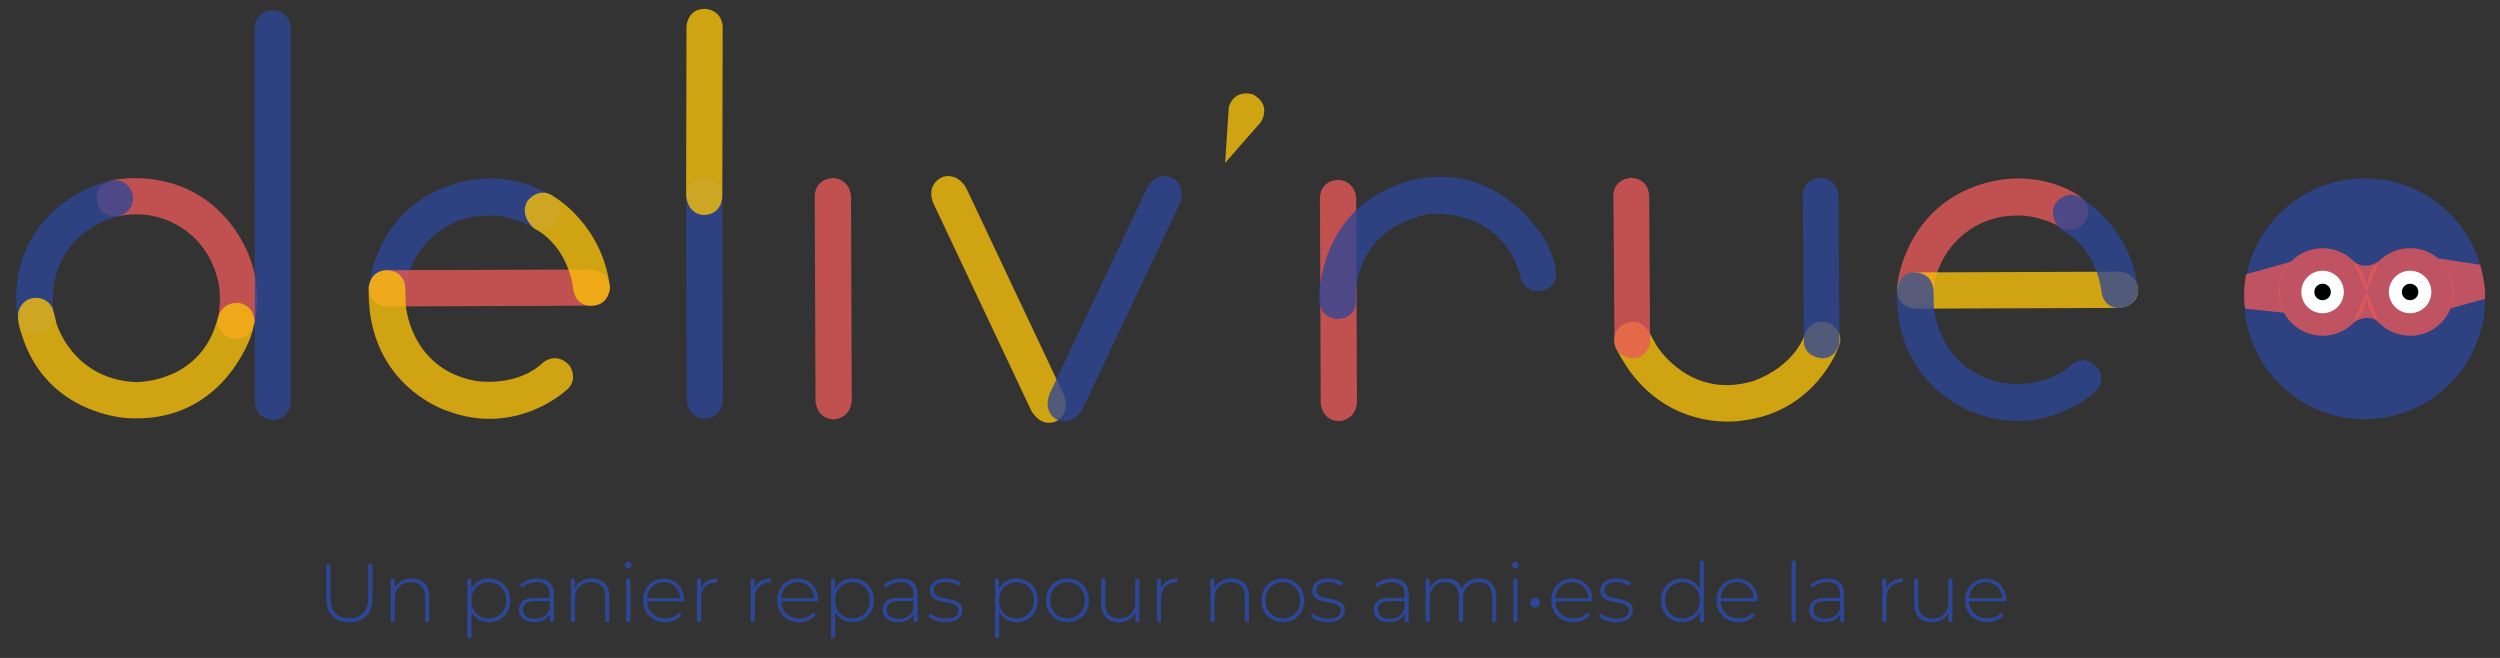 <?xml version="1.0" encoding="utf-8"?>
<!-- Generator: Adobe Illustrator 24.3.0, SVG Export Plug-In . SVG Version: 6.00 Build 0)  -->
<svg version="1.1" id="Calque_1" xmlns="http://www.w3.org/2000/svg" xmlns:xlink="http://www.w3.org/1999/xlink" x="0px" y="0px"
	 viewBox="0 0 484.72 127.56" style="enable-background:new 0 0 484.72 127.56;" xml:space="preserve">
<rect x="0" y="0" width="484.72" height="127.56" fill="#333333" stroke="none"/>
<style type="text/css">
	.st0{opacity:0.77;fill:#FDC408;}
	.st1{opacity:0.77;fill:#2D4798;}
	.st2{opacity:0.77;fill:#EB5958;}
	.st3{fill:#FFFFFF;}
	.st4{fill:#010202;}
	.st5{fill:#2D4798;}
</style>
<path class="st0" d="M206.31,76.64l-18.96-40.16c-1.91-3.33-4.71-2.13-4.71-2.13c-3.34,1.71-1.65,5.11-1.65,5.11l18.96,40.16
	c0,0,1.73,3.36,4.85,2.06C204.8,81.68,207.6,80.39,206.31,76.64z"/>
<path class="st1" d="M209.84,79.41l18.9-39.92c1.35-3.57-1.36-4.97-1.36-4.97c-3.44-1.5-4.98,1.94-4.98,1.94l-18.9,39.92
	c0,0-1.49,3.45,1.49,5.04C204.99,81.42,207.77,82.77,209.84,79.41z"/>
<path class="st2" d="M165.15,77.79l-0.15-39.76c-0.32-3.42-3.37-3.51-3.37-3.51c-3.75,0.12-3.66,3.51-3.66,3.51l0.15,39.76
	c0,0,0.14,3.38,3.51,3.51C161.64,81.3,164.73,81.32,165.15,77.79z"/>
<path class="st1" d="M140.2,77.66l-0.15-39.76c-0.32-3.42-3.37-3.51-3.37-3.51c-3.75,0.12-3.66,3.51-3.66,3.51l0.15,39.76
	c0,0,0.14,3.38,3.51,3.51C136.69,81.17,139.78,81.19,140.2,77.66z"/>
<path class="st0" d="M133.03,37.89l0.07-32.67c0,0,0.07-3.45,3.51-3.51c0,0,3.3,0,3.51,3.51l-0.07,32.67c0,0,0.13,3.59-3.44,3.79
	C136.62,41.69,133.46,41.93,133.03,37.89z"/>
<path class="st1" d="M88.13,35.64C73.3,40.06,71.66,54.66,71.66,54.66s-1.05,4.69,3.95,4.6c0,0,2.28-0.06,3-3.24
	c0,0,0.31-3.29,2.04-6.12c0,0,4.6-9.2,16.26-8c0,0,3.55,0.41,6.63,2.37c0,0,2.33,1.14,4.23-1c0,0,2.36-2.93-0.91-5.27
	C106.86,38,99.28,32.32,88.13,35.64z"/>
<path class="st2" d="M114.76,52.25L75,52.39c-3.42,0.32-3.51,3.37-3.51,3.37C71.6,59.51,75,59.42,75,59.42l39.76-0.15
	c0,0,3.38-0.14,3.51-3.51C118.27,55.76,118.29,52.67,114.76,52.25z"/>
<path class="st0" d="M71.83,61.34c0,0-0.42-2.66-0.35-5.58c0,0,0.28-3.36,3.51-3.37c0,0,3.48-0.09,3.61,3.63l0.05,2.88
	c0,0,0.64,12.39,13.33,14.91c0,0,7.88,1.5,13.24-3.44c0,0,2.49-2.37,5.19,0.47c0,0,2.08,2.94-0.91,5.06c0,0-9.59,8.78-22.8,3.76
	C86.71,79.66,74.18,75.82,71.83,61.34z"/>
<path class="st0" d="M111.13,55.95c0,0-0.73-8.04-7.59-11.68c0,0-2.98-2.43-1.26-5.33c0,0,2.31-3.08,5.34-0.68
	c0,0,9.26,5.44,10.65,17.51c0,0-0.24,3.5-3.51,3.51C114.76,59.27,111.6,59.64,111.13,55.95z"/>
<path class="st2" d="M45.5,44.44c-8.9-12.66-23.27-9.57-23.27-9.57s-4.78,0.49-3.11,5.21c0,0,0.78,2.14,4.03,1.81
	c0,0,3.22-0.75,6.45-0.01c0,0,10.18,1.44,12.75,12.87c0,0,0.74,3.5-0.14,7.04c0,0-0.34,2.57,2.3,3.69c0,0,3.53,1.3,4.7-2.54
	C49.22,62.95,52.19,53.96,45.5,44.44z"/>
<path class="st1" d="M56.38,78.43L56.4,5.47c-0.3-3.54-3.51-3.51-3.51-3.51c-3.56,0.19-3.51,3.51-3.51,3.51l0.03,72.44
	c0,0-0.07,3.19,3.51,3.51C52.91,81.42,55.76,81.48,56.38,78.43z"/>
<path class="st1" d="M3.48,61.87c0,0-2.76-12.16,7.03-21.04c0,0,4.43-4.3,11.05-5.85c0,0,3.26-0.72,4.24,2.99
	c0,0,0.36,2.93-2.64,3.91c0,0-6.23,1.08-10.08,6.73c0,0-3.84,4.78-2.62,12.11c0,0,0.57,3.13-2.7,4.05
	C7.76,64.78,4.3,65.32,3.48,61.87z"/>
<path class="st0" d="M4.14,64.64c0,0-1.21-3.16-0.34-4.84c0,0,0.75-1.79,2.61-2c0,0,2.64-0.5,3.79,2.02c0,0,0.47,1.37,0.7,2.75
	c0,0,2.96,10.75,15.18,11.51c0,0,11.3,0.46,15.45-10.19l0.99-3c0,0,0.79-2.35,3.83-2.16c0,0,2.87,0.37,3.02,3.65
	c0,0-0.35,2.37-1.51,4.69c-1.16,2.32-7.1,14.94-23.04,14C24.83,81.08,8.9,80.56,4.14,64.64z"/>
<path class="st0" d="M237.54,31.58l0.71-10.83c0,0,0.82-3.45,4.64-2.47c0,0,3.66,1.64,1.63,5.33L237.54,31.58z"/>
<path class="st2" d="M384.42,35.64c-14.83,4.42-16.47,19.02-16.47,19.02s-1.05,4.69,3.95,4.6c0,0,2.28-0.06,3-3.24
	c0,0,0.31-3.29,2.04-6.12c0,0,4.6-9.2,16.26-8c0,0,3.55,0.41,6.63,2.37c0,0,2.33,1.14,4.23-1c0,0,2.36-2.93-0.91-5.27
	C403.15,38,395.57,32.32,384.42,35.64z"/>
<path class="st0" d="M411.05,52.67l-39.76,0.15c-3.42,0.32-3.51,3.37-3.51,3.37c0.12,3.75,3.51,3.66,3.51,3.66l39.76-0.15
	c0,0,3.38-0.14,3.51-3.51C414.56,56.18,414.58,53.09,411.05,52.67z"/>
<path class="st1" d="M368.12,61.76c0,0-0.42-2.66-0.35-5.58c0,0,0.28-3.36,3.51-3.37c0,0,3.48-0.09,3.61,3.63l0.05,2.88
	c0,0,0.64,12.39,13.33,14.91c0,0,7.88,1.5,13.24-3.44c0,0,2.49-2.37,5.19,0.47c0,0,2.08,2.94-0.91,5.06c0,0-9.59,8.78-22.8,3.76
	C383,80.08,370.47,76.25,368.12,61.76z"/>
<path class="st1" d="M407.42,56.37c0,0-0.73-8.04-7.59-11.68c0,0-2.98-2.43-1.26-5.33c0,0,2.31-3.08,5.34-0.68
	c0,0,9.26,5.44,10.65,17.51c0,0-0.24,3.5-3.51,3.51C411.05,59.7,407.88,60.06,407.42,56.37z"/>
<path class="st2" d="M263.1,78.14l-0.15-39.76c-0.32-3.42-3.37-3.51-3.37-3.51c-3.75,0.12-3.66,3.51-3.66,3.51l0.15,39.76
	c0,0,0.14,3.38,3.51,3.51C259.58,81.65,262.68,81.67,263.1,78.14z"/>
<path class="st1" d="M255.74,58.17c0,0-0.44-16.32,14.86-22.19c0,0,16.28-7.8,28.59,9.89c0,0,2.02,3.27,2.46,6.43
	c0,0,0.71,3.4-2.8,4.1c0,0-3.35,0.53-4.1-2.8c0,0-2.23-12.34-17.09-12.15c0,0-14.42,1.32-14.8,16.25c0,0,0.75,3.79-3.45,4.16
	C259.4,61.85,256.09,61.95,255.74,58.17z"/>
<path class="st0" d="M316.21,72.25c0,0-1.61-2.16-2.9-4.78c0,0-1.32-3.1,1.54-4.62c0,0,3.04-1.7,4.89,1.53l1.39,2.52
	c0,0,6.33,10.67,18.73,7c0,0,7.67-2.34,10.12-9.2c0,0,1.1-3.26,4.81-2c0,0,3.21,1.64,1.55,4.9c0,0-4.41,12.24-18.43,13.93
	C337.91,81.54,325.03,83.97,316.21,72.25z"/>
<path class="st2" d="M313.03,66.57l-0.2-27.94c0,0-0.62-3.77,3.45-4.16c0,0,3.59-0.02,3.48,4l0.17,28.1c0,0-0.76,3.23-3.65,2.86
	C316.29,69.42,313.38,69.18,313.03,66.57z"/>
<path class="st1" d="M349.75,66.57l-0.2-27.94c0,0-0.62-3.77,3.45-4.16c0,0,3.59-0.02,3.48,4l0.17,28.1c0,0-0.76,3.23-3.65,2.86
	C353,69.42,350.09,69.18,349.75,66.57z"/>
<circle class="st1" cx="458.47" cy="57.93" r="23.35"/>
<circle class="st2" cx="450.32" cy="56.61" r="8.49"/>
<circle class="st2" cx="467.29" cy="56.61" r="8.49"/>
<path class="st2" d="M456.35,50.65c0,0,1.85,1.98,4.9,0l-2.45,5.96l0,0L456.35,50.65z"/>
<path class="st2" d="M461.26,62.5c0,0-1.85-1.98-4.9,0l2.44-5.89l0,0L461.26,62.5z"/>
<circle class="st3" cx="450.32" cy="56.61" r="4.12"/>
<circle class="st3" cx="467.29" cy="56.61" r="4.12"/>
<circle class="st4" cx="450.32" cy="56.61" r="1.6"/>
<circle class="st4" cx="467.29" cy="56.61" r="1.6"/>
<path class="st2" d="M472.72,50.1l8.15,1.23c0,0,1.13,3.73,0.95,6.6l-6.66,1.85C475.16,59.77,477.07,53.89,472.72,50.1z"/>
<path class="st2" d="M444.38,50.7l-8.9,2.47c0,0-0.75,3.87-0.15,6.68l7.66,0.8C442.99,60.66,440.06,55.13,444.38,50.7z"/>
<g>
	<path class="st5" d="M64.44,119.42c-0.78-0.82-1.17-2.02-1.17-3.59v-6.44h0.81v6.4c0,1.37,0.31,2.4,0.94,3.08
		c0.63,0.68,1.54,1.02,2.73,1.02c1.18,0,2.09-0.34,2.71-1.02c0.63-0.68,0.94-1.71,0.94-3.08v-6.4h0.81v6.44
		c0,1.58-0.39,2.77-1.18,3.59c-0.79,0.82-1.89,1.23-3.31,1.23S65.22,120.24,64.44,119.42z"/>
	<path class="st5" d="M82.32,113.08c0.61,0.61,0.91,1.48,0.91,2.62v4.87h-0.8v-4.81c0-0.94-0.24-1.65-0.71-2.14
		c-0.47-0.49-1.14-0.74-1.99-0.74c-0.98,0-1.75,0.29-2.32,0.88s-0.85,1.37-0.85,2.36v4.44h-0.8v-8.34h0.77v1.8
		c0.29-0.59,0.72-1.04,1.29-1.37c0.57-0.33,1.24-0.5,2.02-0.5C80.88,112.17,81.71,112.47,82.32,113.08z"/>
	<path class="st5" d="M96.91,112.71c0.63,0.36,1.12,0.86,1.48,1.5c0.36,0.64,0.53,1.37,0.53,2.19c0,0.82-0.18,1.55-0.53,2.2
		c-0.36,0.64-0.85,1.14-1.48,1.5c-0.63,0.36-1.33,0.53-2.11,0.53c-0.73,0-1.4-0.17-2-0.52s-1.06-0.83-1.39-1.45v5h-0.8v-11.44h0.77
		v1.96c0.33-0.64,0.8-1.14,1.4-1.49c0.6-0.36,1.28-0.54,2.02-0.54C95.58,112.17,96.29,112.35,96.91,112.71z M96.48,119.47
		c0.51-0.3,0.91-0.71,1.21-1.25s0.44-1.14,0.44-1.82c0-0.68-0.15-1.29-0.44-1.82s-0.69-0.95-1.21-1.25
		c-0.51-0.3-1.09-0.45-1.73-0.45s-1.21,0.15-1.72,0.45c-0.51,0.3-0.91,0.71-1.2,1.25c-0.29,0.53-0.44,1.14-0.44,1.82
		c0,0.68,0.15,1.29,0.44,1.82c0.29,0.53,0.69,0.95,1.2,1.25c0.51,0.3,1.08,0.45,1.72,0.45S95.97,119.77,96.48,119.47z"/>
	<path class="st5" d="M106.56,112.96c0.55,0.53,0.83,1.3,0.83,2.32v5.29h-0.77v-1.49c-0.27,0.49-0.65,0.87-1.17,1.14
		s-1.12,0.41-1.84,0.41c-0.93,0-1.66-0.22-2.2-0.65c-0.54-0.44-0.81-1.01-0.81-1.72c0-0.69,0.25-1.25,0.74-1.69
		c0.5-0.43,1.29-0.65,2.37-0.65h2.86v-0.67c0-0.78-0.21-1.37-0.63-1.77c-0.42-0.4-1.04-0.61-1.84-0.61c-0.55,0-1.08,0.1-1.59,0.29
		c-0.51,0.19-0.93,0.45-1.29,0.77l-0.4-0.57c0.42-0.37,0.92-0.66,1.5-0.87c0.59-0.21,1.2-0.31,1.84-0.31
		C105.21,112.17,106.01,112.43,106.56,112.96z M105.5,119.5c0.48-0.32,0.85-0.78,1.09-1.39v-1.56h-2.84c-0.82,0-1.41,0.15-1.78,0.45
		c-0.37,0.3-0.55,0.71-0.55,1.23c0,0.54,0.2,0.97,0.61,1.29c0.4,0.31,0.97,0.47,1.71,0.47C104.43,119.98,105.01,119.82,105.5,119.5z
		"/>
	<path class="st5" d="M117.23,113.08c0.61,0.61,0.91,1.48,0.91,2.62v4.87h-0.8v-4.81c0-0.94-0.24-1.65-0.71-2.14
		c-0.47-0.49-1.14-0.74-1.99-0.74c-0.98,0-1.75,0.29-2.32,0.88s-0.85,1.37-0.85,2.36v4.44h-0.8v-8.34h0.77v1.8
		c0.29-0.59,0.72-1.04,1.29-1.37c0.57-0.33,1.24-0.5,2.02-0.5C115.8,112.17,116.62,112.47,117.23,113.08z"/>
	<path class="st5" d="M121.37,110.02c-0.13-0.12-0.19-0.27-0.19-0.46c0-0.18,0.06-0.33,0.19-0.46c0.13-0.13,0.28-0.19,0.46-0.19
		s0.34,0.06,0.46,0.18c0.13,0.12,0.19,0.27,0.19,0.46c0,0.18-0.06,0.34-0.19,0.46c-0.13,0.13-0.28,0.19-0.46,0.19
		S121.49,110.14,121.37,110.02z M121.43,112.23h0.8v8.34h-0.8V112.23z"/>
	<path class="st5" d="M132.64,116.59h-7.17c0.02,0.65,0.19,1.23,0.5,1.73c0.31,0.51,0.73,0.9,1.25,1.17
		c0.53,0.28,1.12,0.42,1.78,0.42c0.54,0,1.05-0.1,1.51-0.29c0.46-0.2,0.85-0.49,1.16-0.87l0.46,0.53c-0.36,0.44-0.82,0.77-1.37,1.01
		c-0.55,0.23-1.14,0.35-1.78,0.35c-0.83,0-1.57-0.18-2.22-0.54c-0.65-0.36-1.16-0.86-1.53-1.5c-0.37-0.64-0.55-1.37-0.55-2.19
		c0-0.81,0.17-1.54,0.52-2.18c0.35-0.64,0.82-1.15,1.43-1.51c0.61-0.36,1.29-0.54,2.04-0.54s1.43,0.18,2.04,0.54
		c0.6,0.36,1.08,0.85,1.42,1.49c0.35,0.64,0.52,1.36,0.52,2.17L132.64,116.59z M127.1,113.26c-0.47,0.26-0.84,0.63-1.13,1.1
		c-0.28,0.47-0.44,1.01-0.49,1.61h6.39c-0.03-0.6-0.19-1.13-0.48-1.6c-0.29-0.47-0.67-0.84-1.13-1.1c-0.47-0.27-1-0.4-1.58-0.4
		S127.57,113,127.1,113.26z"/>
	<path class="st5" d="M137.1,112.66c0.54-0.32,1.2-0.49,1.98-0.49v0.78l-0.19-0.02c-0.93,0-1.65,0.29-2.17,0.87
		c-0.52,0.58-0.78,1.39-0.78,2.42v4.34h-0.8v-8.34h0.77v1.82C136.16,113.45,136.56,112.98,137.1,112.66z"/>
	<path class="st5" d="M147.5,112.66c0.54-0.32,1.2-0.49,1.98-0.49v0.78l-0.19-0.02c-0.93,0-1.65,0.29-2.17,0.87
		c-0.52,0.58-0.78,1.39-0.78,2.42v4.34h-0.8v-8.34h0.77v1.82C146.55,113.45,146.95,112.98,147.5,112.66z"/>
	<path class="st5" d="M158.64,116.59h-7.17c0.02,0.65,0.19,1.23,0.5,1.73c0.31,0.51,0.73,0.9,1.25,1.17
		c0.53,0.28,1.12,0.42,1.78,0.42c0.54,0,1.05-0.1,1.51-0.29c0.46-0.2,0.85-0.49,1.16-0.87l0.46,0.53c-0.36,0.44-0.82,0.77-1.37,1.01
		c-0.55,0.23-1.14,0.35-1.78,0.35c-0.83,0-1.57-0.18-2.22-0.54c-0.65-0.36-1.16-0.86-1.53-1.5c-0.37-0.64-0.55-1.37-0.55-2.19
		c0-0.81,0.17-1.54,0.52-2.18c0.35-0.64,0.82-1.15,1.43-1.51c0.61-0.36,1.29-0.54,2.04-0.54s1.43,0.18,2.04,0.54
		c0.6,0.36,1.08,0.85,1.42,1.49c0.35,0.64,0.52,1.36,0.52,2.17L158.64,116.59z M153.1,113.26c-0.47,0.26-0.84,0.63-1.13,1.1
		c-0.28,0.47-0.44,1.01-0.49,1.61h6.39c-0.03-0.6-0.19-1.13-0.48-1.6c-0.29-0.47-0.67-0.84-1.13-1.1c-0.47-0.27-1-0.4-1.58-0.4
		S153.57,113,153.1,113.26z"/>
	<path class="st5" d="M167.43,112.71c0.63,0.36,1.12,0.86,1.48,1.5c0.36,0.64,0.53,1.37,0.53,2.19c0,0.82-0.18,1.55-0.53,2.2
		c-0.36,0.64-0.85,1.14-1.48,1.5c-0.63,0.36-1.33,0.53-2.11,0.53c-0.73,0-1.4-0.17-2-0.52s-1.06-0.83-1.39-1.45v5h-0.8v-11.44h0.77
		v1.96c0.33-0.64,0.8-1.14,1.4-1.49c0.6-0.36,1.28-0.54,2.02-0.54C166.1,112.17,166.8,112.35,167.43,112.71z M167,119.47
		c0.51-0.3,0.91-0.71,1.21-1.25s0.44-1.14,0.44-1.82c0-0.68-0.15-1.29-0.44-1.82s-0.69-0.95-1.21-1.25
		c-0.51-0.3-1.09-0.45-1.73-0.45s-1.21,0.15-1.72,0.45c-0.51,0.3-0.91,0.71-1.2,1.25c-0.29,0.53-0.44,1.14-0.44,1.82
		c0,0.68,0.15,1.29,0.44,1.82c0.29,0.53,0.69,0.95,1.2,1.25c0.51,0.3,1.08,0.45,1.72,0.45S166.49,119.77,167,119.47z"/>
	<path class="st5" d="M177.08,112.96c0.55,0.53,0.83,1.3,0.83,2.32v5.29h-0.77v-1.49c-0.27,0.49-0.65,0.87-1.17,1.14
		s-1.12,0.41-1.84,0.41c-0.93,0-1.66-0.22-2.2-0.65c-0.54-0.44-0.81-1.01-0.81-1.72c0-0.69,0.25-1.25,0.74-1.69
		c0.5-0.43,1.29-0.65,2.37-0.65h2.86v-0.67c0-0.78-0.21-1.37-0.63-1.77c-0.42-0.4-1.04-0.61-1.84-0.61c-0.55,0-1.08,0.1-1.59,0.29
		c-0.51,0.19-0.93,0.45-1.29,0.77l-0.4-0.57c0.42-0.37,0.92-0.66,1.5-0.87c0.59-0.21,1.2-0.31,1.84-0.31
		C175.73,112.17,176.52,112.43,177.08,112.96z M176.01,119.5c0.48-0.32,0.85-0.78,1.09-1.39v-1.56h-2.84
		c-0.82,0-1.41,0.15-1.78,0.45c-0.37,0.3-0.55,0.71-0.55,1.23c0,0.54,0.2,0.97,0.61,1.29c0.4,0.31,0.97,0.47,1.71,0.47
		C174.94,119.98,175.53,119.82,176.01,119.5z"/>
	<path class="st5" d="M181.39,120.33c-0.61-0.2-1.08-0.46-1.42-0.77l0.37-0.64c0.34,0.29,0.78,0.53,1.32,0.72
		c0.54,0.19,1.1,0.29,1.69,0.29c0.84,0,1.46-0.14,1.86-0.42c0.4-0.28,0.6-0.66,0.6-1.15c0-0.35-0.11-0.63-0.33-0.83
		s-0.49-0.35-0.81-0.45s-0.76-0.2-1.33-0.3c-0.66-0.12-1.19-0.25-1.6-0.38c-0.4-0.14-0.75-0.36-1.04-0.67
		c-0.29-0.31-0.43-0.73-0.43-1.28c0-0.66,0.27-1.21,0.82-1.64c0.55-0.43,1.33-0.65,2.34-0.65c0.53,0,1.06,0.08,1.58,0.22
		c0.52,0.15,0.95,0.35,1.28,0.59l-0.37,0.64c-0.34-0.25-0.73-0.43-1.17-0.56c-0.44-0.13-0.88-0.19-1.34-0.19
		c-0.78,0-1.36,0.14-1.76,0.43c-0.39,0.29-0.59,0.67-0.59,1.13c0,0.37,0.11,0.66,0.33,0.87c0.22,0.21,0.5,0.36,0.82,0.46
		c0.32,0.1,0.78,0.21,1.37,0.33c0.65,0.12,1.17,0.24,1.57,0.38c0.4,0.13,0.74,0.35,1.01,0.65c0.28,0.3,0.42,0.71,0.42,1.23
		c0,0.69-0.29,1.25-0.86,1.66c-0.58,0.42-1.38,0.62-2.43,0.62C182.63,120.63,181.99,120.53,181.39,120.33z"/>
	<path class="st5" d="M199.23,112.71c0.63,0.36,1.12,0.86,1.48,1.5c0.36,0.64,0.53,1.37,0.53,2.19c0,0.82-0.18,1.55-0.53,2.2
		c-0.36,0.64-0.85,1.14-1.48,1.5c-0.63,0.36-1.33,0.53-2.11,0.53c-0.73,0-1.4-0.17-2-0.52s-1.06-0.83-1.39-1.45v5h-0.8v-11.44h0.77
		v1.96c0.33-0.64,0.8-1.14,1.4-1.49c0.6-0.36,1.28-0.54,2.02-0.54C197.9,112.17,198.6,112.35,199.23,112.71z M198.8,119.47
		c0.51-0.3,0.91-0.71,1.21-1.25s0.44-1.14,0.44-1.82c0-0.68-0.15-1.29-0.44-1.82s-0.69-0.95-1.21-1.25
		c-0.51-0.3-1.09-0.45-1.73-0.45s-1.21,0.15-1.72,0.45c-0.51,0.3-0.91,0.71-1.2,1.25c-0.29,0.53-0.44,1.14-0.44,1.82
		c0,0.68,0.15,1.29,0.44,1.82c0.29,0.53,0.69,0.95,1.2,1.25c0.51,0.3,1.08,0.45,1.72,0.45S198.29,119.77,198.8,119.47z"/>
	<path class="st5" d="M204.84,120.09c-0.63-0.36-1.13-0.86-1.49-1.51c-0.36-0.64-0.54-1.37-0.54-2.18c0-0.81,0.18-1.54,0.54-2.18
		c0.36-0.64,0.86-1.15,1.49-1.51c0.63-0.36,1.34-0.54,2.13-0.54s1.5,0.18,2.13,0.54c0.63,0.36,1.13,0.87,1.49,1.51
		s0.54,1.37,0.54,2.18c0,0.81-0.18,1.54-0.54,2.18s-0.86,1.15-1.49,1.51c-0.63,0.36-1.34,0.54-2.13,0.54
		S205.47,120.45,204.84,120.09z M208.69,119.47c0.51-0.3,0.91-0.71,1.2-1.25c0.29-0.53,0.44-1.14,0.44-1.82
		c0-0.68-0.15-1.29-0.44-1.82c-0.29-0.53-0.69-0.95-1.2-1.25c-0.51-0.3-1.08-0.45-1.72-0.45s-1.21,0.15-1.72,0.45
		c-0.51,0.3-0.91,0.71-1.2,1.25s-0.44,1.14-0.44,1.82c0,0.68,0.15,1.29,0.44,1.82s0.69,0.95,1.2,1.25c0.51,0.3,1.08,0.45,1.72,0.45
		S208.18,119.77,208.69,119.47z"/>
	<path class="st5" d="M220.92,112.23v8.34h-0.77v-1.79c-0.28,0.59-0.69,1.04-1.23,1.37c-0.54,0.32-1.18,0.49-1.92,0.49
		c-1.09,0-1.94-0.3-2.56-0.91c-0.62-0.61-0.93-1.48-0.93-2.62v-4.87h0.8v4.81c0,0.94,0.24,1.65,0.72,2.14
		c0.48,0.49,1.16,0.73,2.03,0.73c0.94,0,1.68-0.29,2.23-0.88c0.55-0.59,0.82-1.37,0.82-2.36v-4.44H220.92z"/>
	<path class="st5" d="M226.27,112.66c0.54-0.32,1.2-0.49,1.98-0.49v0.78l-0.19-0.02c-0.93,0-1.65,0.29-2.17,0.87
		c-0.52,0.58-0.78,1.39-0.78,2.42v4.34h-0.8v-8.34h0.77v1.82C225.33,113.45,225.72,112.98,226.27,112.66z"/>
	<path class="st5" d="M241.25,113.08c0.61,0.61,0.91,1.48,0.91,2.62v4.87h-0.8v-4.81c0-0.94-0.24-1.65-0.71-2.14
		c-0.47-0.49-1.14-0.74-1.99-0.74c-0.98,0-1.75,0.29-2.32,0.88s-0.85,1.37-0.85,2.36v4.44h-0.8v-8.34h0.77v1.8
		c0.29-0.59,0.72-1.04,1.29-1.37c0.57-0.33,1.24-0.5,2.02-0.5C239.82,112.17,240.64,112.47,241.25,113.08z"/>
	<path class="st5" d="M246.59,120.09c-0.63-0.36-1.13-0.86-1.49-1.51c-0.36-0.64-0.54-1.37-0.54-2.18c0-0.81,0.18-1.54,0.54-2.18
		c0.36-0.64,0.86-1.15,1.49-1.51c0.63-0.36,1.34-0.54,2.13-0.54s1.5,0.18,2.13,0.54c0.63,0.36,1.13,0.87,1.49,1.51
		c0.36,0.64,0.54,1.37,0.54,2.18c0,0.81-0.18,1.54-0.54,2.18c-0.36,0.64-0.86,1.15-1.49,1.51c-0.63,0.36-1.34,0.54-2.13,0.54
		S247.22,120.45,246.59,120.09z M250.44,119.47c0.51-0.3,0.91-0.71,1.2-1.25s0.44-1.14,0.44-1.82c0-0.68-0.15-1.29-0.44-1.82
		s-0.69-0.95-1.2-1.25c-0.51-0.3-1.08-0.45-1.72-0.45s-1.21,0.15-1.72,0.45c-0.51,0.3-0.91,0.71-1.2,1.25s-0.44,1.14-0.44,1.82
		c0,0.68,0.15,1.29,0.44,1.82s0.69,0.95,1.2,1.25c0.51,0.3,1.08,0.45,1.72,0.45S249.93,119.77,250.44,119.47z"/>
	<path class="st5" d="M255.56,120.33c-0.61-0.2-1.08-0.46-1.42-0.77l0.37-0.64c0.34,0.29,0.78,0.53,1.32,0.72
		c0.54,0.19,1.1,0.29,1.68,0.29c0.84,0,1.46-0.14,1.86-0.42c0.4-0.28,0.6-0.66,0.6-1.15c0-0.35-0.11-0.63-0.33-0.83
		c-0.22-0.2-0.49-0.35-0.81-0.45s-0.76-0.2-1.33-0.3c-0.66-0.12-1.19-0.25-1.6-0.38c-0.41-0.14-0.75-0.36-1.04-0.67
		c-0.29-0.31-0.43-0.73-0.43-1.28c0-0.66,0.27-1.21,0.82-1.64c0.55-0.43,1.33-0.65,2.34-0.65c0.53,0,1.06,0.08,1.58,0.22
		c0.52,0.15,0.95,0.35,1.28,0.59l-0.37,0.64c-0.34-0.25-0.73-0.43-1.17-0.56s-0.88-0.19-1.34-0.19c-0.78,0-1.36,0.14-1.76,0.43
		c-0.39,0.29-0.59,0.67-0.59,1.13c0,0.37,0.11,0.66,0.33,0.87s0.5,0.36,0.82,0.46c0.32,0.1,0.78,0.21,1.37,0.33
		c0.65,0.12,1.17,0.24,1.57,0.38s0.74,0.35,1.01,0.65c0.28,0.3,0.42,0.71,0.42,1.23c0,0.69-0.29,1.25-0.86,1.66
		c-0.57,0.42-1.38,0.62-2.43,0.62C256.8,120.63,256.17,120.53,255.56,120.33z"/>
	<path class="st5" d="M272.3,112.96c0.55,0.53,0.83,1.3,0.83,2.32v5.29h-0.77v-1.49c-0.27,0.49-0.65,0.87-1.17,1.14
		c-0.51,0.27-1.12,0.41-1.84,0.41c-0.93,0-1.66-0.22-2.2-0.65c-0.54-0.44-0.81-1.01-0.81-1.72c0-0.69,0.25-1.25,0.74-1.69
		c0.5-0.43,1.29-0.65,2.37-0.65h2.86v-0.67c0-0.78-0.21-1.37-0.63-1.77c-0.42-0.4-1.04-0.61-1.84-0.61c-0.55,0-1.08,0.1-1.59,0.29
		c-0.51,0.19-0.93,0.45-1.29,0.77l-0.4-0.57c0.42-0.37,0.92-0.66,1.5-0.87c0.59-0.21,1.2-0.31,1.84-0.31
		C270.95,112.17,271.74,112.43,272.3,112.96z M271.23,119.5c0.48-0.32,0.85-0.78,1.09-1.39v-1.56h-2.84c-0.82,0-1.41,0.15-1.78,0.45
		c-0.37,0.3-0.55,0.71-0.55,1.23c0,0.54,0.2,0.97,0.61,1.29c0.4,0.31,0.97,0.47,1.71,0.47C270.16,119.98,270.75,119.82,271.23,119.5
		z"/>
	<path class="st5" d="M289.23,113.08c0.59,0.61,0.89,1.48,0.89,2.62v4.87h-0.8v-4.81c0-0.94-0.23-1.65-0.69-2.14
		c-0.46-0.49-1.1-0.74-1.92-0.74c-0.94,0-1.68,0.29-2.23,0.88c-0.55,0.59-0.82,1.37-0.82,2.36v4.44h-0.8v-4.81
		c0-0.94-0.23-1.65-0.69-2.14c-0.46-0.49-1.1-0.74-1.92-0.74c-0.94,0-1.68,0.29-2.23,0.88c-0.55,0.59-0.82,1.37-0.82,2.36v4.44h-0.8
		v-8.34h0.77v1.79c0.28-0.58,0.69-1.04,1.24-1.37c0.55-0.32,1.2-0.49,1.96-0.49c0.76,0,1.4,0.17,1.92,0.51
		c0.53,0.34,0.9,0.84,1.13,1.5c0.28-0.62,0.71-1.11,1.3-1.47c0.59-0.36,1.28-0.54,2.07-0.54
		C287.83,112.17,288.64,112.47,289.23,113.08z"/>
	<path class="st5" d="M293.35,110.02c-0.13-0.12-0.19-0.27-0.19-0.46c0-0.18,0.06-0.33,0.19-0.46s0.28-0.19,0.46-0.19
		c0.18,0,0.34,0.06,0.46,0.18s0.19,0.27,0.19,0.46c0,0.18-0.06,0.34-0.19,0.46c-0.13,0.13-0.28,0.19-0.46,0.19
		C293.63,110.2,293.48,110.14,293.35,110.02z M293.41,112.23h0.8v8.34h-0.8V112.23z"/>
	<path class="st5" d="M308.73,116.59h-7.17c0.02,0.65,0.19,1.23,0.5,1.73c0.31,0.51,0.73,0.9,1.25,1.17
		c0.53,0.28,1.12,0.42,1.78,0.42c0.54,0,1.05-0.1,1.51-0.29c0.46-0.2,0.85-0.49,1.16-0.87l0.46,0.53c-0.36,0.44-0.82,0.77-1.37,1.01
		c-0.55,0.23-1.14,0.35-1.78,0.35c-0.83,0-1.57-0.18-2.22-0.54c-0.65-0.36-1.16-0.86-1.53-1.5c-0.37-0.64-0.55-1.37-0.55-2.19
		c0-0.81,0.17-1.54,0.52-2.18c0.35-0.64,0.82-1.15,1.43-1.51c0.61-0.36,1.29-0.54,2.04-0.54s1.43,0.18,2.04,0.54
		c0.6,0.36,1.08,0.85,1.42,1.49c0.35,0.64,0.52,1.36,0.52,2.17L308.73,116.59z M303.19,113.26c-0.47,0.26-0.84,0.63-1.13,1.1
		s-0.44,1.01-0.49,1.61h6.39c-0.03-0.6-0.19-1.13-0.48-1.6c-0.29-0.47-0.67-0.84-1.13-1.1c-0.47-0.27-1-0.4-1.58-0.4
		S303.65,113,303.19,113.26z"/>
	<path class="st5" d="M311.41,120.33c-0.61-0.2-1.08-0.46-1.42-0.77l0.37-0.64c0.34,0.29,0.78,0.53,1.32,0.72
		c0.54,0.19,1.1,0.29,1.68,0.29c0.84,0,1.46-0.14,1.86-0.42c0.4-0.28,0.6-0.66,0.6-1.15c0-0.35-0.11-0.63-0.33-0.83
		c-0.22-0.2-0.49-0.35-0.81-0.45s-0.76-0.2-1.33-0.3c-0.66-0.12-1.19-0.25-1.6-0.38c-0.41-0.14-0.75-0.36-1.04-0.67
		c-0.29-0.31-0.43-0.73-0.43-1.28c0-0.66,0.27-1.21,0.82-1.64c0.55-0.43,1.33-0.65,2.34-0.65c0.53,0,1.06,0.08,1.58,0.22
		c0.52,0.15,0.95,0.35,1.28,0.59l-0.37,0.64c-0.34-0.25-0.73-0.43-1.17-0.56s-0.88-0.19-1.34-0.19c-0.78,0-1.36,0.14-1.76,0.43
		c-0.39,0.29-0.59,0.67-0.59,1.13c0,0.37,0.11,0.66,0.33,0.87s0.5,0.36,0.82,0.46c0.32,0.1,0.78,0.21,1.37,0.33
		c0.65,0.12,1.17,0.24,1.57,0.38s0.74,0.35,1.01,0.65c0.28,0.3,0.42,0.71,0.42,1.23c0,0.69-0.29,1.25-0.86,1.66
		c-0.57,0.42-1.38,0.62-2.43,0.62C312.66,120.63,312.02,120.53,311.41,120.33z"/>
	<path class="st5" d="M330.37,108.72v11.85h-0.78v-1.96c-0.33,0.65-0.79,1.15-1.39,1.5s-1.27,0.53-2.03,0.53
		c-0.78,0-1.48-0.18-2.11-0.54c-0.63-0.36-1.12-0.86-1.48-1.5s-0.54-1.37-0.54-2.19c0-0.82,0.18-1.55,0.54-2.2
		c0.36-0.64,0.85-1.14,1.48-1.5c0.63-0.36,1.33-0.54,2.11-0.54c0.75,0,1.41,0.18,2,0.53c0.59,0.35,1.06,0.84,1.4,1.47v-5.45H330.37z
		 M327.93,119.47c0.51-0.3,0.91-0.71,1.2-1.25s0.44-1.14,0.44-1.82c0-0.68-0.15-1.29-0.44-1.82s-0.69-0.95-1.2-1.25
		c-0.51-0.3-1.08-0.45-1.72-0.45s-1.21,0.15-1.72,0.45c-0.51,0.3-0.91,0.71-1.2,1.25s-0.44,1.14-0.44,1.82
		c0,0.68,0.15,1.29,0.44,1.82s0.69,0.95,1.2,1.25c0.51,0.3,1.08,0.45,1.72,0.45S327.43,119.77,327.93,119.47z"/>
	<path class="st5" d="M340.78,116.59h-7.17c0.02,0.65,0.19,1.23,0.5,1.73c0.31,0.51,0.73,0.9,1.25,1.17
		c0.53,0.28,1.12,0.42,1.78,0.42c0.54,0,1.05-0.1,1.51-0.29c0.46-0.2,0.85-0.49,1.16-0.87l0.46,0.53c-0.36,0.44-0.82,0.77-1.37,1.01
		c-0.55,0.23-1.14,0.35-1.78,0.35c-0.83,0-1.57-0.18-2.22-0.54c-0.65-0.36-1.16-0.86-1.53-1.5c-0.37-0.64-0.55-1.37-0.55-2.19
		c0-0.81,0.17-1.54,0.52-2.18c0.35-0.64,0.82-1.15,1.43-1.51c0.61-0.36,1.29-0.54,2.04-0.54s1.43,0.18,2.04,0.54
		c0.6,0.36,1.08,0.85,1.42,1.49c0.35,0.64,0.52,1.36,0.52,2.17L340.78,116.59z M335.24,113.26c-0.47,0.26-0.84,0.63-1.13,1.1
		s-0.44,1.01-0.49,1.61h6.39c-0.03-0.6-0.19-1.13-0.48-1.6c-0.29-0.47-0.67-0.84-1.13-1.1c-0.47-0.27-1-0.4-1.58-0.4
		S335.71,113,335.24,113.26z"/>
	<path class="st5" d="M347.38,108.72h0.8v11.85h-0.8V108.72z"/>
	<path class="st5" d="M356.74,112.96c0.55,0.53,0.83,1.3,0.83,2.32v5.29h-0.77v-1.49c-0.27,0.49-0.65,0.87-1.17,1.14
		c-0.51,0.27-1.12,0.41-1.84,0.41c-0.93,0-1.66-0.22-2.2-0.65c-0.54-0.44-0.81-1.01-0.81-1.72c0-0.69,0.25-1.25,0.74-1.69
		c0.5-0.43,1.29-0.65,2.37-0.65h2.86v-0.67c0-0.78-0.21-1.37-0.63-1.77c-0.42-0.4-1.04-0.61-1.84-0.61c-0.55,0-1.08,0.1-1.59,0.29
		c-0.51,0.19-0.93,0.45-1.29,0.77l-0.4-0.57c0.42-0.37,0.92-0.66,1.5-0.87c0.59-0.21,1.2-0.31,1.84-0.31
		C355.39,112.17,356.18,112.43,356.74,112.96z M355.67,119.5c0.48-0.32,0.85-0.78,1.09-1.39v-1.56h-2.84
		c-0.82,0-1.41,0.15-1.78,0.45c-0.37,0.3-0.55,0.71-0.55,1.23c0,0.54,0.2,0.97,0.61,1.29c0.4,0.31,0.97,0.47,1.71,0.47
		C354.6,119.98,355.19,119.82,355.67,119.5z"/>
	<path class="st5" d="M366.93,112.66c0.54-0.32,1.2-0.49,1.98-0.49v0.78l-0.19-0.02c-0.93,0-1.65,0.29-2.17,0.87
		c-0.52,0.58-0.78,1.39-0.78,2.42v4.34h-0.8v-8.34h0.77v1.82C365.98,113.45,366.38,112.98,366.93,112.66z"/>
	<path class="st5" d="M378.55,112.23v8.34h-0.77v-1.79c-0.28,0.59-0.69,1.04-1.23,1.37c-0.54,0.32-1.18,0.49-1.92,0.49
		c-1.09,0-1.94-0.3-2.56-0.91c-0.62-0.61-0.93-1.48-0.93-2.62v-4.87h0.8v4.81c0,0.94,0.24,1.65,0.72,2.14
		c0.48,0.49,1.16,0.73,2.03,0.73c0.94,0,1.68-0.29,2.23-0.88c0.55-0.59,0.82-1.37,0.82-2.36v-4.44H378.55z"/>
	<path class="st5" d="M388.98,116.59h-7.17c0.02,0.65,0.19,1.23,0.5,1.73c0.31,0.51,0.73,0.9,1.25,1.17
		c0.53,0.28,1.12,0.42,1.78,0.42c0.54,0,1.05-0.1,1.51-0.29c0.46-0.2,0.85-0.49,1.16-0.87l0.46,0.53c-0.36,0.44-0.82,0.77-1.37,1.01
		c-0.55,0.23-1.14,0.35-1.78,0.35c-0.83,0-1.57-0.18-2.22-0.54c-0.65-0.36-1.16-0.86-1.53-1.5c-0.37-0.64-0.55-1.37-0.55-2.19
		c0-0.81,0.17-1.54,0.52-2.18c0.35-0.64,0.82-1.15,1.43-1.51c0.61-0.36,1.29-0.54,2.04-0.54s1.43,0.18,2.04,0.54
		c0.6,0.36,1.08,0.85,1.42,1.49c0.35,0.64,0.52,1.36,0.52,2.17L388.98,116.59z M383.44,113.26c-0.47,0.26-0.84,0.63-1.13,1.1
		s-0.44,1.01-0.49,1.61h6.39c-0.03-0.6-0.19-1.13-0.48-1.6c-0.29-0.47-0.67-0.84-1.13-1.1c-0.47-0.27-1-0.4-1.58-0.4
		S383.91,113,383.44,113.26z"/>
</g>
<circle class="st5" cx="297.61" cy="116.84" r="0.95"/>
</svg>
